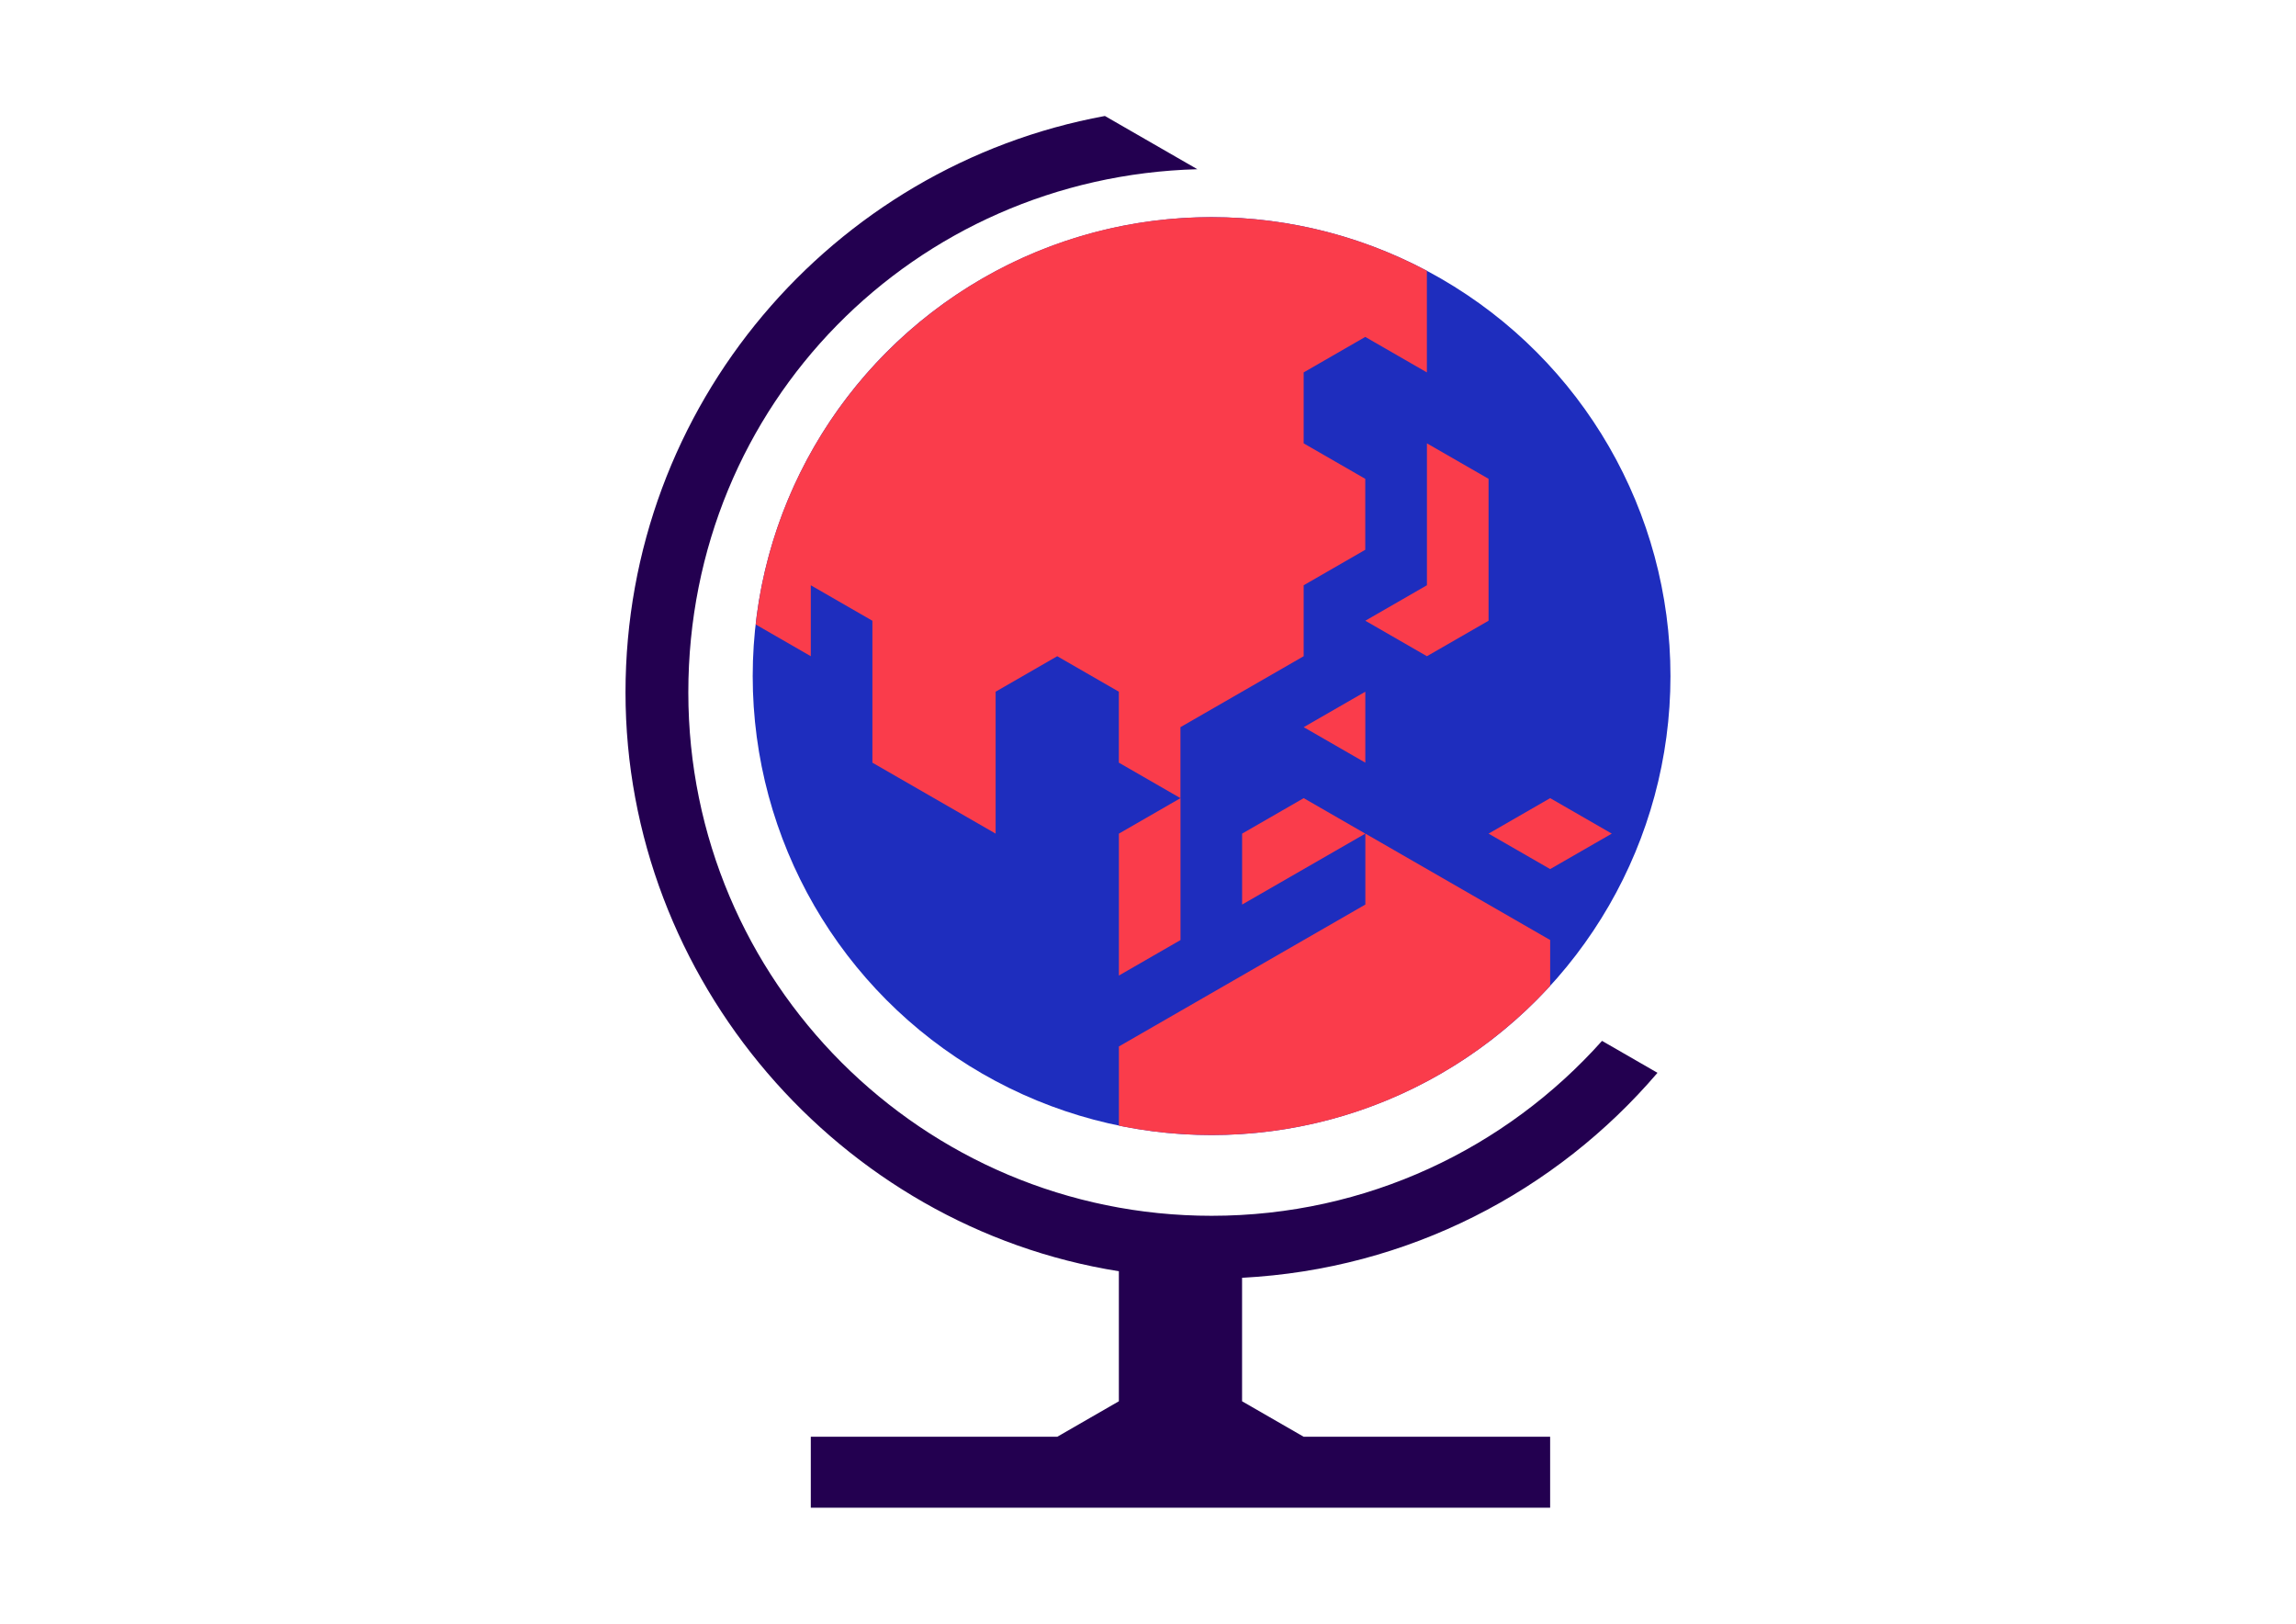 <?xml version="1.0" encoding="UTF-8"?><svg id="a" xmlns="http://www.w3.org/2000/svg" viewBox="0 0 841.89 595.28"><defs><style>.b{fill:#fa3c4b;}.c{fill:#1e2dbe;}.d{fill:#230050;}</style></defs><circle class="c" cx="444.26" cy="247.87" r="168.26"/><path class="d" d="M455.45,468.45c60.93-3.13,115.15-31.63,152.31-75.14l-20.33-11.71c-35.14,39.35-86.25,64.13-143.16,64.13-105.97,0-191.88-85.91-191.88-191.88S335.49,64.81,439.05,62.04l-33.91-19.52c-100,18.4-175.78,106.01-175.78,211.33s78.37,195.91,180.9,212.21v47.67l-22.59,13.01h-90.37v26.01h271.1v-26.01h-90.37l-22.59-13.01v-45.28Z"/><path class="b" d="M444.26,79.61c-86.52,0-157.76,65.32-167.17,149.33l20.21,11.64v-26.01l22.59,13.01v52.03l45.18,26.01v-52.03l22.59-13.01,22.59,13.01v26.01l22.59,13.01v-26.02l45.18-26.01v-26.01l22.59-13.01v-26.01l-22.59-13.01v-26.01l22.59-13.01,22.59,13.01v-37.24c-23.55-12.54-50.42-19.67-78.96-19.67Z"/><polygon class="b" points="432.86 292.61 410.27 305.62 410.27 357.65 432.86 344.64 432.86 292.61"/><polygon class="b" points="455.45 305.62 478.04 292.61 500.63 305.62 455.45 331.63 455.45 305.62"/><path class="b" d="M410.27,412.68c10.98,2.25,22.35,3.44,34,3.44,49.16,0,93.38-21.09,124.14-54.7v-16.79l-67.77-39.02v26.01l-90.37,52.03v29.02Z"/><polygon class="b" points="478.04 266.59 500.63 253.59 500.63 279.6 478.04 266.59"/><polygon class="b" points="523.22 162.54 545.82 175.54 545.82 227.57 523.22 240.58 500.63 227.57 523.22 214.56 523.22 162.54"/><polygon class="b" points="545.82 305.62 568.41 318.62 591 305.62 568.41 292.61 545.82 305.62"/></svg>
